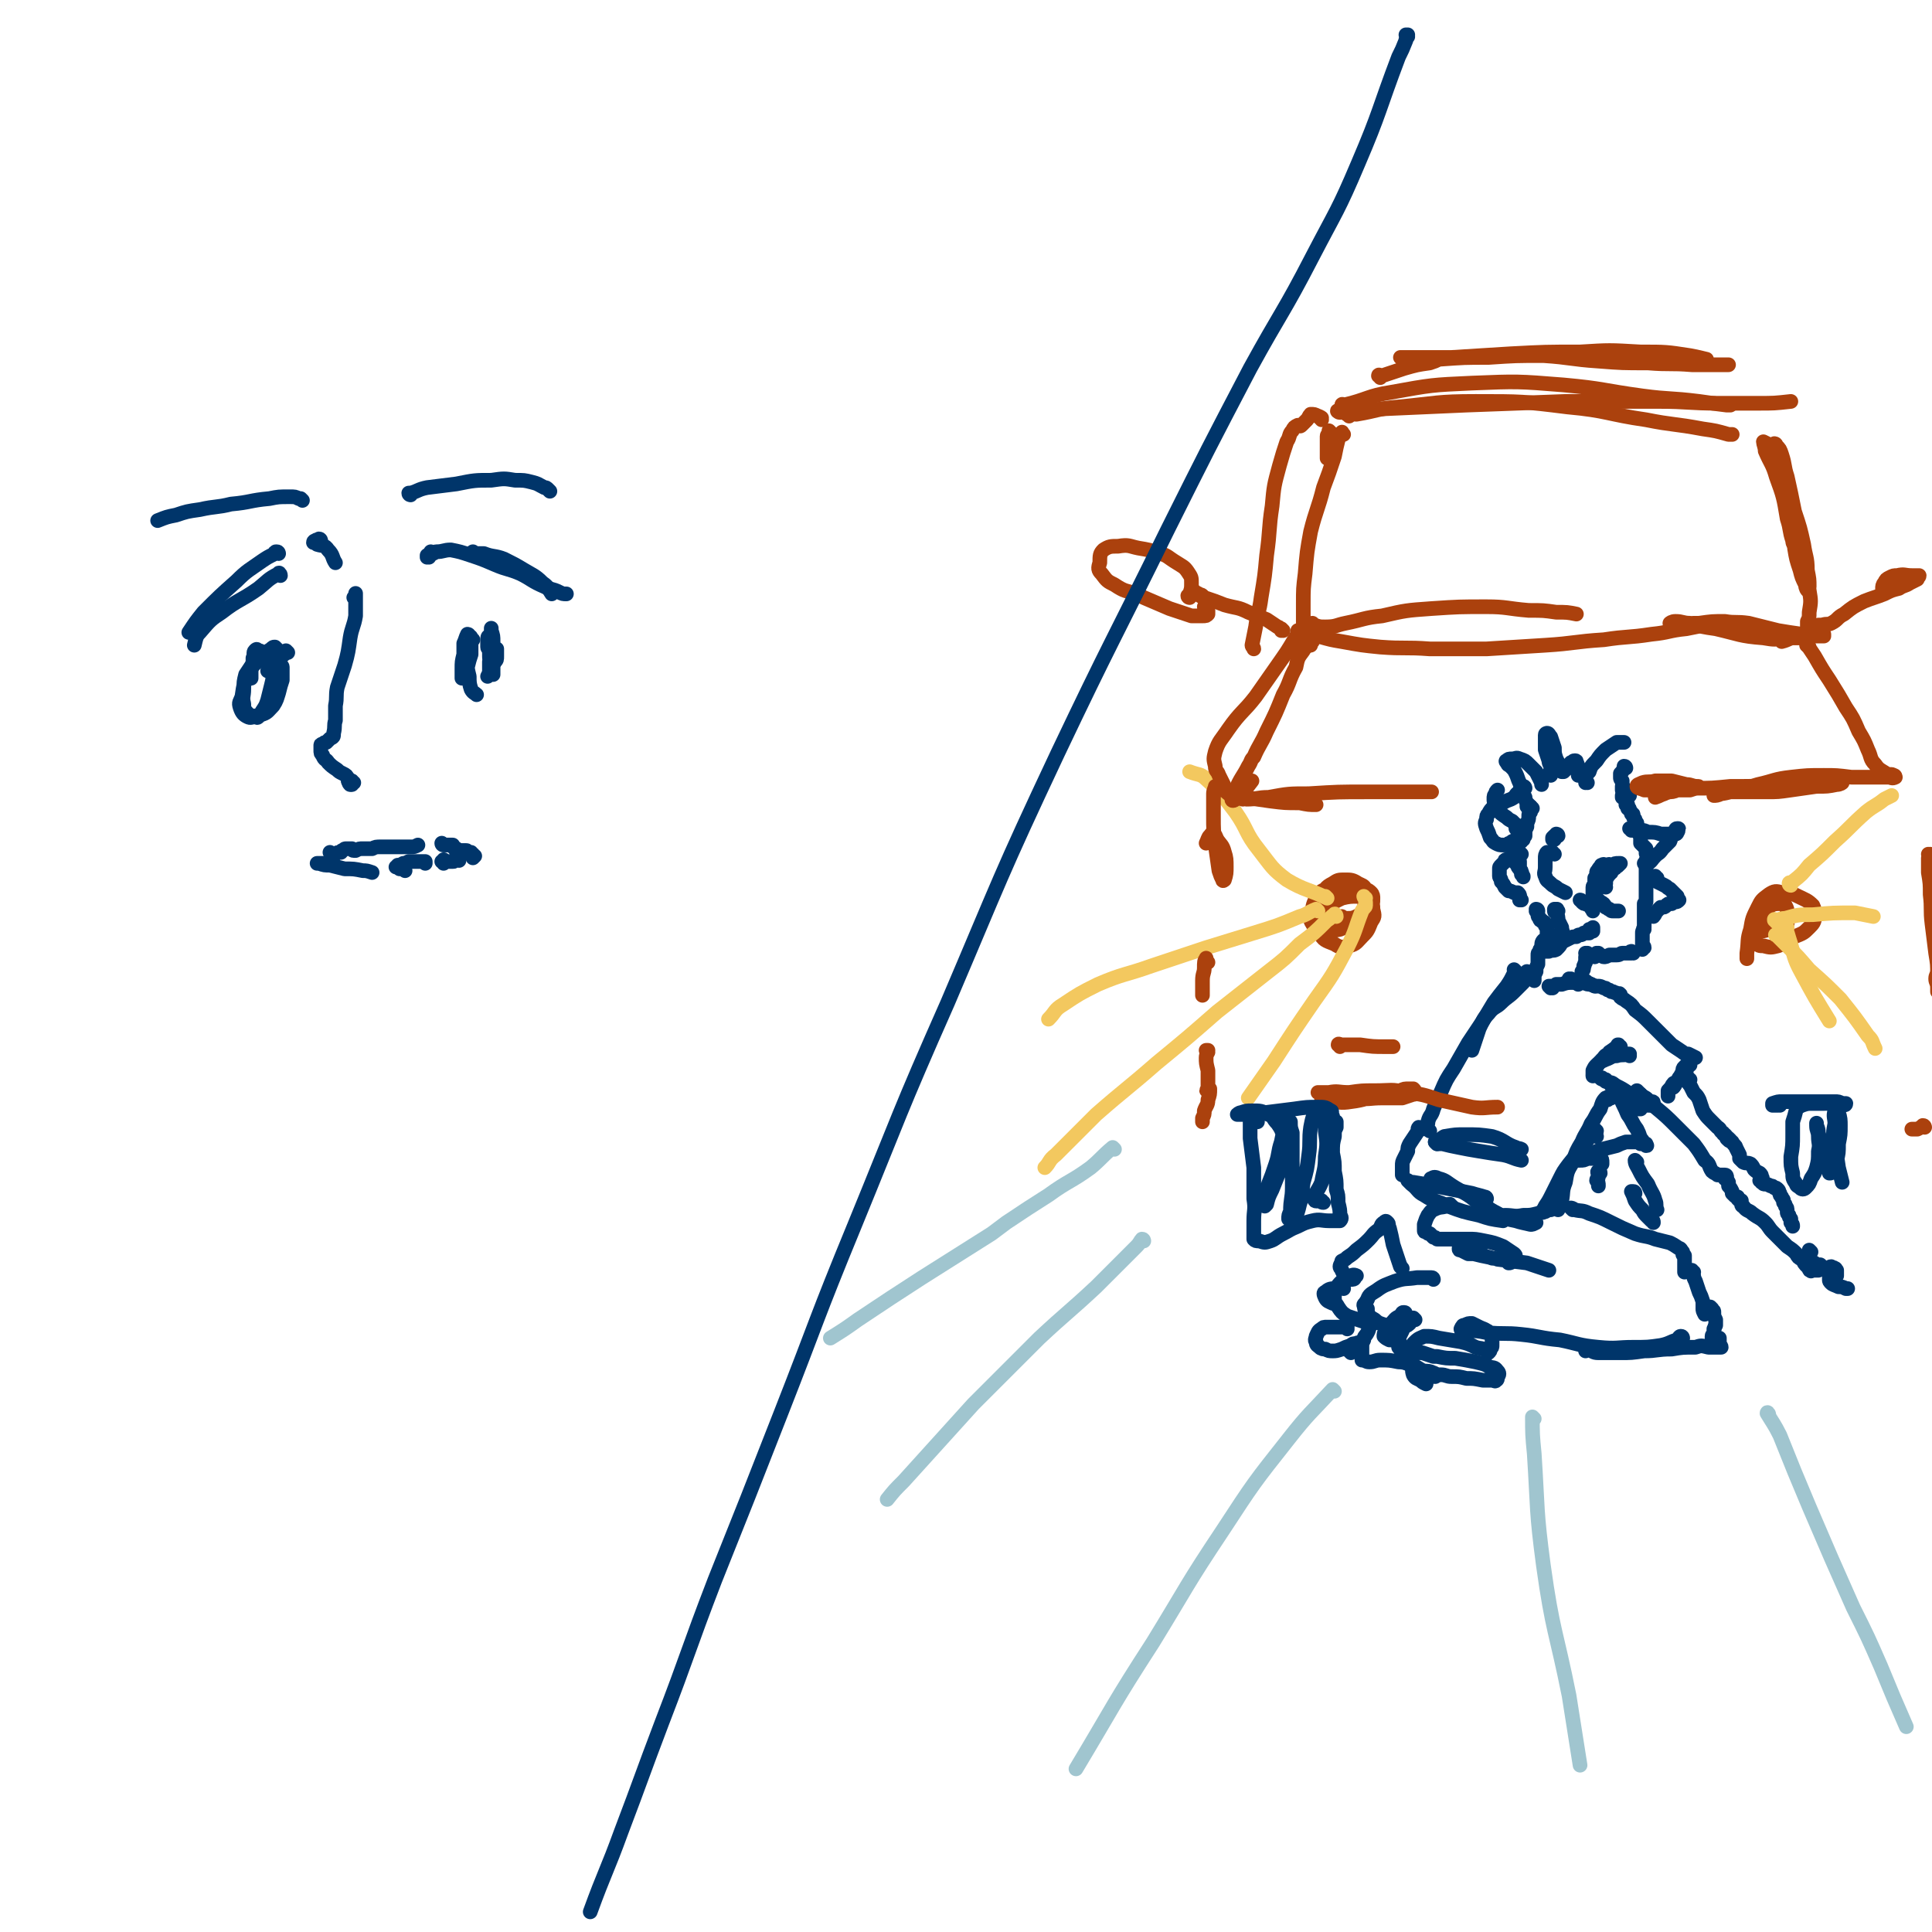 <svg viewBox='0 0 1054 1054' version='1.1' xmlns='http://www.w3.org/2000/svg' xmlns:xlink='http://www.w3.org/1999/xlink'><g fill='none' stroke='rgb(0,53,106)' stroke-width='8' stroke-linecap='round' stroke-linejoin='round'><path d='M835,440c-1,0 -1,-1 -1,-1 -1,0 0,0 0,0 0,1 0,1 0,1 0,0 -1,0 -1,0 0,-1 0,-1 0,-2 -1,-2 -1,-2 -1,-3 -1,-2 -1,-2 -2,-4 -1,-2 0,-2 -1,-4 -1,-2 -1,-3 -2,-5 -1,-2 -1,-2 -3,-4 -1,-1 -1,0 -2,-2 0,0 -1,-1 0,-1 1,-1 1,-1 3,-1 2,0 2,-1 4,0 3,1 3,1 5,3 2,2 2,2 4,4 1,2 1,2 2,4 1,2 1,2 1,3 '/><path d='M846,423c0,0 -1,-1 -1,-1 0,0 0,0 1,0 0,0 0,0 0,0 0,0 0,0 0,-1 0,-1 0,-2 0,-3 0,-1 -1,-1 -1,-3 -1,-3 -1,-3 -2,-6 0,-3 0,-3 0,-5 0,-2 0,-2 0,-3 0,-1 1,-1 1,-1 1,0 1,1 2,2 1,3 1,3 2,6 0,3 0,3 1,6 1,2 1,2 2,4 0,1 0,1 1,2 0,0 0,0 0,1 1,0 1,0 1,0 0,0 0,0 1,-1 0,0 0,0 1,-1 0,-1 0,-1 1,-2 1,0 1,0 1,-1 1,0 1,-1 2,-1 1,0 1,0 1,1 1,1 0,1 1,2 0,2 0,2 0,3 0,1 0,1 0,2 '/><path d='M866,427c-1,0 -1,-1 -1,-1 0,0 0,1 0,1 0,-1 0,-1 0,-1 0,-1 0,-1 0,-2 1,-2 1,-2 2,-3 1,-3 1,-3 4,-6 2,-3 2,-3 5,-6 3,-2 3,-2 6,-4 2,0 2,0 3,0 1,0 1,0 1,0 '/><path d='M887,419c0,0 0,-1 -1,-1 0,0 0,1 0,1 -1,2 -1,2 -2,3 0,0 0,1 0,1 0,1 0,1 0,1 0,1 0,1 1,2 0,0 0,0 0,1 '/><path d='M886,430c0,0 -1,-1 -1,-1 0,0 0,1 0,1 1,0 0,0 0,0 0,0 0,0 0,1 1,0 1,0 1,0 1,2 1,2 1,3 1,1 1,0 2,0 '/><path d='M887,434c0,0 -1,-1 -1,-1 0,0 1,1 1,1 -1,0 -1,0 -2,0 0,0 0,0 0,0 0,0 0,0 0,0 0,0 0,0 0,1 0,0 0,0 0,0 0,0 1,0 1,0 0,0 0,0 1,1 0,0 0,0 0,1 0,1 0,1 0,2 0,0 1,0 1,0 0,1 0,1 0,2 1,0 1,0 1,1 0,0 0,0 0,0 1,1 1,1 1,2 1,0 1,0 1,1 0,1 0,1 1,2 0,1 0,1 1,2 0,1 0,1 0,1 1,1 0,1 1,2 0,1 0,1 0,2 0,1 0,1 1,2 0,1 0,1 0,3 0,0 0,0 0,1 1,1 1,1 2,2 0,0 0,0 1,1 0,1 0,1 0,2 0,1 0,1 1,2 0,0 0,0 0,1 -1,1 -1,1 -1,2 0,1 0,1 0,2 0,1 0,1 0,1 0,1 0,1 0,2 0,1 0,1 0,3 0,1 0,1 0,2 0,1 0,1 0,2 0,1 0,1 0,2 0,1 0,1 0,2 0,1 0,1 0,2 0,0 0,0 0,1 0,1 0,1 0,2 0,0 0,0 0,1 0,0 0,0 -1,1 0,1 0,1 0,2 0,0 0,0 0,1 0,0 0,0 0,1 0,0 0,0 0,1 0,1 0,1 0,1 0,1 0,1 0,1 0,1 0,1 0,2 0,1 0,1 0,1 0,1 0,1 0,2 0,1 0,1 0,1 -1,1 0,1 0,1 -1,1 -1,1 -1,2 0,1 0,1 0,2 0,1 0,1 0,3 0,1 0,1 0,2 0,0 1,0 1,1 0,0 0,0 0,0 0,0 0,0 0,0 -1,0 -1,0 -1,1 '/><path d='M876,484c0,0 -1,0 -1,-1 0,0 0,0 0,0 0,-1 0,-1 1,-1 0,-1 0,-1 0,-1 0,0 0,0 0,-1 0,0 0,0 0,-1 0,0 1,0 1,-1 0,0 0,0 0,-1 0,0 0,0 1,0 0,-1 0,-1 1,-1 0,-1 0,-1 1,-2 1,0 1,0 1,-1 1,0 1,0 2,-1 0,0 0,0 0,0 0,0 0,0 0,0 1,-1 1,-1 1,-1 0,0 0,0 0,0 -1,0 -1,0 -1,0 -2,0 -2,0 -3,1 -2,0 -2,-1 -3,0 -2,0 -2,-1 -3,0 -1,0 0,0 -1,1 -1,1 -1,1 -1,2 -1,0 -1,1 -1,1 0,2 0,2 -1,3 0,1 0,1 0,3 0,1 -1,1 -1,2 0,1 0,1 0,2 0,1 0,1 0,2 1,1 1,1 2,2 1,1 1,1 2,2 2,1 2,1 3,3 1,0 1,1 2,1 1,1 1,1 2,1 1,0 1,0 1,0 1,0 1,0 2,0 '/><path d='M836,441c-1,0 -1,-1 -1,-1 -1,0 0,1 0,1 0,1 0,1 0,2 -1,1 -1,1 -1,2 0,2 0,2 -1,4 0,1 0,1 0,2 -1,2 -1,2 -1,3 0,1 0,1 0,2 -1,1 -1,1 -1,2 -1,0 -1,1 -1,1 0,0 0,0 0,0 0,-1 0,-1 0,-1 0,-1 0,-1 0,-1 0,-1 0,-1 0,-1 0,-1 0,-1 0,-1 0,0 0,0 0,0 -1,-1 -1,-1 -1,0 -1,0 0,0 -1,1 0,1 0,1 0,3 -1,1 0,1 -1,1 0,2 0,2 0,3 1,2 1,2 1,3 0,2 0,2 0,4 0,1 0,1 0,2 '/><path d='M830,466c0,0 -1,-1 -1,-1 0,0 0,1 0,1 0,-1 -1,-1 -2,-1 0,-1 0,-1 0,-1 -1,0 -1,0 -1,0 0,0 1,0 1,0 1,1 0,1 1,3 0,2 0,2 1,3 0,1 0,1 0,2 0,2 0,2 1,4 0,0 0,0 0,1 1,1 1,1 1,1 0,0 0,1 0,0 0,0 0,0 0,0 -1,-1 0,-1 -1,-2 0,-1 0,-1 -1,-2 -1,-1 -1,-1 -1,-2 -1,-1 -1,-1 -2,-2 -1,-1 -1,-1 -2,-1 -1,0 -1,-1 -2,0 -1,0 -1,0 -1,1 -1,1 -1,1 -2,2 -1,1 -1,1 -1,2 0,2 0,2 0,4 0,1 1,1 1,3 1,1 1,1 2,3 1,1 1,1 2,2 1,0 1,0 3,1 1,0 1,0 1,0 1,0 1,0 1,0 1,1 1,1 1,2 '/><path d='M829,489c0,0 -1,-1 -1,-1 0,0 1,0 1,1 0,1 0,1 0,2 0,0 1,0 1,0 '/><path d='M839,497c0,0 0,-1 -1,-1 0,0 1,0 1,1 0,0 -1,-1 -1,0 0,0 0,0 0,0 1,1 1,1 1,2 0,1 0,1 1,2 0,1 0,1 1,1 0,1 1,1 1,1 1,0 1,1 1,1 0,1 0,1 0,1 1,1 1,1 1,2 0,1 0,1 0,2 0,0 0,0 1,1 0,0 0,0 1,0 0,1 0,1 1,2 0,0 0,0 0,1 1,1 0,1 0,2 '/><path d='M866,521c0,0 -1,-1 -1,-1 0,0 1,0 1,0 0,1 -1,1 -1,2 0,0 0,0 0,1 0,1 0,1 0,2 -1,1 0,1 -1,2 0,2 0,2 -1,3 0,2 0,2 -1,4 0,1 0,1 -1,2 0,0 0,1 0,1 1,-1 1,-1 2,-2 '/><path d='M891,520c-1,0 -1,-1 -1,-1 -1,0 0,1 0,1 -1,0 -1,0 -2,0 0,0 0,0 -1,0 -1,0 -1,0 -2,0 -1,0 -1,1 -3,1 -2,0 -2,0 -4,0 -2,1 -2,1 -3,1 -1,0 -1,-1 -2,-1 -1,0 0,0 -1,-1 0,0 0,0 -1,0 0,0 0,0 0,0 -1,1 -1,1 -1,2 0,0 0,0 0,0 '/><path d='M843,514c0,0 -1,-1 -1,-1 -1,1 -1,2 -1,4 -1,1 -1,1 -1,2 -1,1 -1,1 -1,2 0,3 0,3 0,5 -1,2 -1,2 -1,4 -1,2 -1,2 -1,3 0,1 0,1 0,2 0,0 0,0 0,0 '/><path d='M857,535c-1,0 -1,-1 -1,-1 0,0 0,0 0,0 1,1 1,0 1,0 1,1 1,1 3,1 1,0 1,0 3,0 2,0 2,0 3,1 2,1 2,1 4,2 '/><path d='M847,539c0,0 0,-1 -1,-1 0,0 0,1 0,1 0,0 -1,-1 -1,-1 0,0 1,0 1,0 2,0 2,0 3,-1 2,0 2,0 3,0 3,-1 3,-1 7,-1 2,0 2,0 5,0 2,1 2,1 4,1 2,1 2,1 4,1 1,0 1,0 3,1 1,0 1,0 2,1 1,0 1,0 2,1 0,0 0,0 1,0 1,1 1,0 2,1 0,0 0,0 1,0 0,0 0,0 0,0 1,0 0,0 1,1 0,0 0,-1 0,0 0,0 0,0 0,0 0,1 0,1 0,1 1,1 2,1 3,2 3,2 3,2 5,5 4,3 4,3 7,6 3,3 3,3 7,7 3,3 3,3 6,6 3,2 3,2 6,4 1,1 2,1 3,1 2,1 2,1 4,2 '/><path d='M922,581c-1,0 -1,-1 -1,-1 -1,0 0,0 0,1 -1,0 -1,0 -2,1 -1,1 -1,1 -1,3 -1,1 -1,2 -2,3 -1,2 -1,2 -3,3 -1,1 -1,2 -2,3 0,0 0,0 0,0 1,-1 1,0 2,-1 1,-1 1,-2 2,-3 '/><path d='M920,584c-1,0 -1,-1 -1,-1 -1,1 0,2 -1,3 -1,2 -1,2 -3,4 -1,1 -1,1 -2,3 -2,1 -2,1 -3,2 0,1 0,1 0,1 0,1 0,1 0,2 '/><path d='M922,589c-1,0 -1,-1 -1,-1 0,0 0,0 0,0 0,1 -1,1 0,2 0,1 0,1 1,2 1,2 1,2 2,4 2,2 2,2 3,4 1,3 1,3 2,6 2,3 2,3 4,5 2,2 2,2 4,4 2,1 1,2 3,3 0,1 1,1 1,1 1,1 1,1 1,2 '/><path d='M944,622c0,0 -1,-1 -1,-1 0,0 -1,0 0,1 1,1 1,0 2,1 1,2 2,2 2,3 1,2 1,2 2,4 0,1 0,1 0,2 1,1 1,1 2,2 2,1 2,0 4,1 1,1 1,1 2,3 1,1 1,1 3,2 1,1 1,1 1,2 1,1 0,1 0,2 0,0 -1,0 -1,0 0,0 0,0 0,0 1,0 1,0 1,0 0,0 0,0 0,0 0,0 0,0 0,0 0,0 0,0 0,1 0,0 0,0 1,0 0,1 0,1 1,1 1,0 1,0 3,1 1,0 1,0 2,1 1,0 1,0 2,1 0,0 0,0 0,0 1,1 0,1 1,2 0,1 0,1 1,2 0,1 1,1 1,2 0,0 0,1 0,1 1,1 1,1 1,2 1,1 1,1 1,3 0,1 0,1 1,2 0,1 0,1 1,2 0,1 0,1 0,2 1,1 1,1 1,2 '/><path d='M988,683c0,0 -1,-1 -1,-1 0,0 0,1 0,2 0,0 0,0 -1,1 0,1 0,1 0,2 1,1 1,1 2,1 2,1 2,1 3,2 1,0 1,0 2,0 1,1 1,1 1,1 1,1 1,1 2,1 1,0 1,0 1,0 '/><path d='M834,531c0,0 0,0 -1,-1 0,0 1,1 0,1 0,1 0,1 0,1 -1,2 -1,2 -2,4 -3,3 -3,3 -5,5 -3,3 -4,3 -7,6 -3,3 -4,2 -7,6 -3,3 -3,4 -5,8 -2,6 -2,6 -4,12 '/><path d='M827,530c0,0 -1,-1 -1,-1 0,0 1,1 0,2 -2,4 -2,4 -4,7 -4,5 -4,5 -7,9 -3,5 -3,5 -6,10 -4,6 -4,6 -8,12 -4,7 -4,7 -8,14 -4,6 -4,6 -7,13 -2,4 -2,4 -4,9 -1,4 -2,3 -3,7 0,1 0,2 -1,3 0,0 0,1 0,1 0,0 0,0 1,0 0,0 0,0 1,1 0,0 0,0 0,0 '/><path d='M894,596c0,0 -1,-1 -1,-1 1,1 2,2 3,3 2,1 2,1 3,2 1,1 1,1 2,1 1,0 1,0 1,1 0,0 0,0 0,0 0,1 0,1 -1,1 -1,0 -2,0 -3,0 -2,-1 -2,-1 -4,-3 -3,-2 -3,-2 -6,-4 -3,-2 -3,-2 -7,-4 -2,-2 -2,-1 -5,-2 -1,-1 -1,-1 -2,-2 0,0 -1,0 -1,0 1,1 1,1 3,1 2,2 2,2 4,4 4,2 4,2 7,5 3,3 3,4 6,7 1,0 1,0 2,0 '/><path d='M882,593c-1,0 -1,-1 -1,-1 -1,0 0,0 0,0 -1,0 -1,0 -2,0 '/><path d='M889,576c0,0 -1,-1 -1,-1 0,0 1,0 1,0 -3,1 -4,0 -7,1 -3,0 -3,1 -6,2 -2,1 -3,1 -5,3 -1,1 -1,1 -2,3 0,1 0,1 0,2 '/><path d='M884,571c-1,0 -1,-1 -1,-1 -1,0 0,0 0,0 -2,2 -2,2 -5,4 -1,2 -2,1 -3,3 -2,2 -2,2 -4,5 -1,2 -1,2 -2,5 '/><path d='M879,599c-1,0 -1,-1 -1,-1 0,0 0,0 0,1 0,0 -1,0 -1,0 0,0 0,0 0,0 '/><path d='M877,600c-1,0 -1,-1 -1,-1 -2,2 -2,3 -3,6 -3,4 -2,4 -5,8 -2,5 -3,5 -5,10 -3,5 -3,5 -5,11 -3,5 -3,5 -4,11 -2,5 -1,5 -2,10 -1,3 -1,3 -2,5 '/><path d='M871,620c0,0 -1,-1 -1,-1 0,-1 1,-1 1,-2 0,0 -1,-1 -1,-1 -2,2 -2,3 -4,6 -2,3 -2,3 -4,6 -3,4 -3,3 -6,7 -3,4 -3,4 -5,8 -2,4 -2,4 -4,8 -2,4 -2,4 -4,7 -1,2 -1,2 -2,3 0,0 1,1 1,0 0,0 1,0 1,0 2,-1 1,-1 3,-1 0,-1 1,-1 1,-1 0,0 -1,1 -1,1 -1,0 -1,0 -2,0 -2,1 -2,1 -5,2 -4,1 -4,1 -8,1 -5,1 -5,0 -10,0 -1,1 -1,1 -2,0 -4,0 -4,0 -7,-1 '/><path d='M782,644c-1,0 -1,0 -1,-1 0,0 0,0 0,0 0,0 -1,0 0,0 1,-1 2,-1 4,0 4,1 4,2 9,5 5,3 6,3 11,7 6,3 6,4 12,7 5,3 5,3 10,4 3,1 4,1 8,2 1,0 1,0 3,-1 '/><path d='M811,654c0,0 0,-1 -1,-1 -3,-1 -4,-1 -7,-2 -10,-2 -10,-2 -20,-4 -6,-1 -6,-1 -12,-2 -2,0 -3,-1 -3,-1 0,0 1,1 2,2 4,3 3,4 7,6 6,4 7,3 13,6 8,3 8,3 17,5 6,2 6,2 13,3 '/><path d='M792,658c-1,0 -1,-1 -1,-1 -1,0 -1,0 -2,1 -3,1 -3,0 -7,2 -2,1 -2,2 -3,3 -1,2 -1,2 -2,5 0,1 0,1 0,3 0,1 0,1 1,1 1,1 1,1 2,1 1,1 1,1 2,2 1,0 1,0 2,1 1,0 2,0 3,0 3,0 3,0 6,0 4,0 4,0 8,0 4,0 4,0 9,1 5,1 5,1 10,3 3,2 3,2 6,4 1,1 1,1 0,2 0,1 0,2 -1,2 -1,1 -1,1 -2,1 '/><path d='M809,685c0,-1 -1,-1 -1,-1 0,0 1,0 0,0 -4,-1 -4,-1 -9,-2 -1,0 -1,-1 -3,-1 0,0 0,0 0,0 0,1 0,1 1,1 2,1 2,1 4,2 1,0 2,0 3,0 4,1 4,1 9,2 2,1 2,0 4,1 8,1 8,1 16,2 6,2 6,2 12,4 '/><path d='M858,660c0,0 -1,-1 -1,-1 0,0 1,0 2,1 4,1 4,0 8,2 6,2 6,2 12,5 6,3 6,3 13,6 6,2 6,1 11,3 4,1 4,1 8,2 2,1 2,1 5,3 1,0 1,1 2,2 0,0 0,1 0,1 0,1 1,1 1,1 0,0 0,0 0,1 0,0 0,0 0,0 0,0 0,0 0,1 0,0 0,0 0,1 0,1 0,1 0,3 0,1 0,1 0,2 0,1 0,1 0,1 '/><path d='M924,694c-1,0 -1,-1 -1,-1 0,0 0,0 0,1 0,0 0,0 0,0 0,1 0,1 1,2 0,1 0,1 1,3 1,3 1,3 2,6 1,2 1,2 2,5 0,2 0,2 0,4 0,1 0,1 1,3 '/><path d='M934,714c0,0 -1,-1 -1,-1 0,0 1,1 1,2 1,0 1,0 1,1 0,2 0,2 1,4 0,1 0,1 0,3 -1,1 0,1 -1,2 0,1 0,1 0,2 0,1 -1,1 -1,2 0,1 0,1 0,1 0,0 0,0 0,0 1,0 1,0 1,0 0,0 0,0 0,0 0,0 0,0 1,0 1,0 1,0 2,0 0,0 0,1 0,1 0,1 0,1 0,1 0,0 0,1 0,1 0,1 1,1 1,2 0,0 0,0 -1,0 -1,0 -1,0 -2,0 -2,0 -2,0 -4,0 -4,-1 -4,-1 -7,0 -7,0 -7,0 -13,1 -8,0 -8,1 -15,1 -7,1 -7,1 -13,1 -6,0 -6,0 -12,0 -3,0 -3,-1 -6,-2 -1,0 -1,1 -1,1 '/><path d='M918,730c0,0 0,-1 -1,-1 -1,0 -1,1 -2,2 -4,1 -4,2 -9,3 -7,1 -7,1 -15,1 -9,0 -9,1 -19,0 -11,-1 -11,-2 -21,-4 -11,-1 -11,-2 -21,-3 -9,-1 -9,0 -19,-1 -5,-1 -5,-1 -10,-1 -1,0 -2,0 -3,0 -1,0 -1,-1 -1,-1 1,-2 1,-2 2,-2 2,-1 2,-1 4,-1 2,1 2,1 4,2 2,1 3,1 4,2 1,0 1,1 1,1 0,0 0,0 1,0 0,0 0,0 0,0 0,1 -1,0 -1,0 0,0 1,0 1,1 1,1 1,1 1,2 0,2 0,2 0,4 0,1 0,1 -1,2 0,1 0,1 -1,2 0,0 0,0 0,0 -1,-1 -1,-1 -1,-1 -3,-2 -3,-1 -6,-2 -4,-2 -4,-2 -8,-3 -6,-1 -6,-1 -12,-2 -4,-1 -4,-1 -8,-1 -2,1 -3,1 -5,3 -1,2 -1,2 -1,5 -1,3 -1,3 -1,7 1,3 0,3 1,6 1,2 2,2 4,3 1,1 1,1 3,2 '/><path d='M772,720c0,0 -1,-1 -1,-1 -1,1 -1,1 -2,3 -2,2 -3,1 -4,4 -1,2 -1,2 -2,4 0,2 0,3 0,5 1,1 1,2 2,2 2,1 2,0 4,-1 1,-1 1,-1 2,-3 '/><path d='M782,698c0,0 0,-1 -1,-1 -4,0 -4,0 -8,0 -6,1 -6,0 -12,2 -5,2 -6,2 -10,5 -3,2 -4,2 -5,5 -2,3 -2,4 -1,7 1,3 2,2 5,4 2,2 3,2 6,3 2,1 2,1 5,0 2,-1 2,-1 4,-3 1,-1 1,-1 1,-3 1,0 1,-1 0,-1 -1,0 -1,0 -2,2 -3,1 -3,2 -5,4 -2,2 -2,2 -3,4 -1,1 -1,2 -1,3 1,1 1,1 3,2 2,0 2,0 4,1 1,0 1,0 2,1 '/><path d='M765,692c-1,-1 -1,-1 -1,-1 0,-1 0,0 0,0 -2,-6 -2,-6 -4,-12 -1,-5 -1,-5 -2,-9 -1,-2 0,-2 -1,-3 -1,-1 -1,-1 -2,0 -2,1 -1,2 -3,4 -3,2 -3,3 -5,5 -3,3 -3,3 -7,6 -2,2 -2,2 -5,4 -1,1 -1,1 -3,2 0,1 -1,2 -1,3 0,1 1,1 1,2 1,2 1,2 2,4 0,0 1,0 2,1 0,0 1,0 1,0 1,0 2,0 2,-1 1,-1 1,-1 1,-1 -2,-1 -2,0 -4,0 -2,1 -2,1 -4,3 -2,2 -2,2 -3,4 -1,3 -1,3 -1,5 0,3 1,3 2,5 2,3 2,3 5,5 3,1 3,1 6,2 3,1 3,1 6,2 1,0 1,0 2,0 '/><path d='M733,703c0,0 0,-1 -1,-1 -1,0 -1,0 -3,1 -3,0 -4,0 -6,2 -1,0 -1,1 0,3 1,2 2,2 4,3 '/><path d='M896,598c0,0 -1,-1 -1,-1 0,0 0,1 1,1 0,0 0,0 0,0 0,1 0,1 0,1 0,1 -1,1 0,1 0,0 0,0 1,0 3,2 3,2 6,4 6,5 6,5 11,10 5,5 5,5 10,10 3,4 3,4 6,9 3,2 2,3 4,6 1,1 2,1 3,2 1,0 1,0 3,0 0,0 1,0 1,0 1,0 1,1 1,1 0,0 0,0 -1,1 0,0 0,0 0,0 0,0 0,0 0,0 0,0 1,0 1,0 0,0 0,0 0,1 1,0 0,0 1,1 0,1 0,1 0,2 1,1 1,1 2,3 0,0 0,0 0,1 1,1 1,1 1,1 1,1 1,1 2,1 0,1 0,1 0,1 0,0 0,0 1,1 0,0 0,0 0,0 0,0 0,0 0,0 1,0 1,0 1,0 0,0 0,0 0,0 0,1 0,1 0,1 0,1 0,2 1,2 2,3 3,2 5,4 4,3 4,2 7,5 2,2 2,3 4,5 2,2 2,2 4,4 2,2 2,2 4,4 3,2 3,2 5,4 1,2 1,2 3,3 1,1 1,2 2,3 1,1 1,1 2,2 0,1 0,1 1,1 0,1 0,0 0,0 0,0 0,0 0,0 0,0 0,0 0,0 1,0 1,0 1,0 0,0 0,0 0,0 1,0 1,0 2,0 0,0 0,0 1,0 1,-1 1,-1 2,-1 2,0 2,0 4,0 0,0 0,-1 1,-1 1,1 1,0 2,1 1,0 0,1 1,1 0,1 0,1 0,2 0,0 0,1 0,1 -1,0 -1,0 -2,0 0,0 0,0 0,0 -1,0 -1,0 -2,1 0,0 0,0 0,1 0,1 0,1 1,2 1,1 2,1 4,2 2,0 2,0 4,1 0,0 0,0 1,0 '/><path d='M882,594c0,0 0,-1 -1,-1 0,0 1,0 1,0 0,0 -1,0 0,0 0,3 0,3 2,6 2,5 2,4 4,9 3,4 2,4 5,8 1,2 1,2 2,5 1,1 1,1 2,3 0,0 0,0 1,1 0,0 0,0 0,0 0,0 0,0 0,0 0,0 0,0 0,0 1,0 0,0 0,-1 0,0 0,0 0,0 -2,0 -2,0 -3,0 -1,-1 -1,-1 -3,-1 -2,0 -2,0 -5,0 -3,1 -3,1 -5,2 -4,1 -4,1 -8,2 -3,1 -3,1 -6,3 -3,1 -3,1 -5,2 -1,0 -1,0 -3,1 0,0 0,0 0,0 1,0 1,0 2,0 2,0 2,0 4,-1 2,0 2,0 4,0 2,0 2,-1 3,0 1,0 1,1 1,2 0,0 0,0 0,1 '/><path d='M873,640c0,-1 -1,-2 -1,-1 -1,0 0,1 0,3 0,1 -1,1 -1,2 1,1 1,1 1,3 '/><path d='M892,651c0,0 0,-1 -1,-1 0,0 0,0 0,0 0,0 -1,0 -1,0 1,2 1,2 2,5 2,3 2,3 4,5 1,2 1,2 3,4 1,1 1,1 2,2 1,0 1,0 1,1 '/><path d='M893,634c0,0 -1,-1 -1,-1 0,2 1,3 2,5 2,4 2,4 5,8 2,5 3,5 4,9 1,2 0,3 1,5 '/><path d='M828,451c0,0 0,-1 -1,-1 0,0 1,0 1,1 0,0 -1,0 -1,1 0,0 0,0 0,0 0,0 0,0 0,0 0,-1 0,-1 0,-2 -1,-1 -1,-1 -2,-2 -2,-1 -2,-1 -3,-2 -3,-2 -3,-2 -5,-4 -1,-1 -1,-1 -1,-3 -1,-1 -1,-2 -1,-3 0,-2 0,-2 1,-3 0,-1 0,-1 1,-2 '/><path d='M832,430c0,0 0,-1 -1,-1 0,0 0,1 0,1 -1,1 -1,1 -2,2 -2,1 -2,2 -3,3 -3,2 -3,1 -6,3 -3,1 -3,1 -5,2 -2,2 -2,2 -3,4 -1,1 -1,1 -1,3 -1,2 -1,2 0,5 1,2 1,2 2,5 2,2 1,2 3,3 2,1 2,1 4,1 1,0 1,0 2,0 1,-1 1,-1 2,-1 1,0 1,-1 1,-1 0,0 1,0 1,1 0,1 0,1 0,2 0,1 0,1 0,2 1,1 1,1 1,2 1,1 1,1 1,2 0,0 0,0 0,0 '/><path d='M850,456c0,0 -1,-1 -1,-1 0,0 1,0 1,1 0,0 0,0 0,0 -1,0 -1,0 -2,0 0,0 0,0 -1,1 0,0 0,0 0,1 0,0 1,0 1,0 '/><path d='M848,466c-1,0 -1,-1 -1,-1 -1,0 -1,1 -1,1 -1,0 -2,-1 -2,-1 -1,1 -1,2 -1,3 0,3 0,3 0,5 0,3 -1,3 0,5 1,3 1,2 3,4 2,2 2,1 4,3 2,1 2,1 4,2 '/><path d='M863,492c0,-1 -1,-1 -1,-1 0,0 1,0 1,1 1,1 1,1 2,1 1,1 1,0 3,1 0,0 0,1 0,1 0,1 1,1 1,1 0,0 0,1 0,1 '/><path d='M850,497c0,0 -1,-1 -1,-1 0,0 1,0 0,0 0,0 0,0 -1,0 0,0 0,0 0,0 0,0 0,1 0,1 0,1 1,0 1,1 1,2 1,2 1,4 1,2 1,2 2,4 0,2 1,2 0,4 0,2 0,2 0,4 -1,2 -1,2 -3,4 -2,1 -2,0 -4,1 -1,0 -1,0 -2,0 -1,0 -1,0 -1,0 1,-1 1,-1 2,-1 2,-1 2,-1 4,-2 2,-1 2,-1 4,-2 2,-1 2,-1 4,-2 2,-1 2,-1 4,-1 1,-1 1,-1 2,-1 1,0 1,0 2,-1 1,0 2,0 3,0 0,-1 0,-1 0,-1 0,-1 0,-1 0,-1 1,0 1,0 1,0 0,0 0,0 0,0 1,1 0,1 1,1 0,0 0,0 0,0 0,-1 0,-1 0,-2 '/><path d='M873,483c-1,0 -1,-1 -1,-1 -1,0 0,1 0,2 0,0 0,0 0,0 0,0 1,0 1,-1 1,-2 1,-2 2,-3 1,-2 1,-2 2,-3 '/><path d='M891,453c0,0 -1,-1 -1,-1 0,0 0,1 0,1 0,-1 0,-1 -1,-1 0,0 0,0 0,0 2,0 2,0 3,0 2,0 2,0 3,1 2,0 2,0 4,1 4,0 4,0 7,1 2,0 2,0 4,0 2,0 2,0 4,0 1,0 1,-1 1,-1 1,-1 0,-1 0,-1 1,-1 1,-1 0,-1 0,0 0,0 0,0 -1,0 -1,1 -1,1 -1,1 -1,1 -2,2 -1,1 0,2 -1,4 -2,2 -2,2 -4,4 -2,3 -2,2 -4,4 -2,2 -2,3 -4,4 -1,0 -1,0 -2,0 0,0 0,0 0,0 0,0 1,0 2,0 '/><path d='M904,479c0,0 -1,0 -1,-1 0,0 0,1 0,1 0,0 0,0 0,0 0,0 0,0 0,0 1,1 1,1 1,2 2,1 2,1 4,2 2,1 1,1 3,2 1,1 1,1 2,2 1,1 1,1 2,2 0,1 0,1 1,2 0,0 0,0 0,0 0,0 0,0 0,0 -1,1 -1,1 -2,1 -1,0 -1,0 -2,1 -2,0 -2,0 -3,1 -1,1 -1,1 -3,1 -1,1 -1,1 -2,2 -1,1 -1,2 -2,3 '/><path d='M775,616c0,0 0,-1 -1,-1 -1,1 0,2 -1,3 -2,3 -2,3 -4,6 -1,2 -1,2 -1,4 -1,2 -1,2 -2,4 -1,2 -1,2 -1,4 0,2 0,2 0,3 0,1 0,1 0,2 '/><path d='M784,624c0,0 0,0 -1,-1 0,0 1,1 1,1 2,0 2,0 3,0 4,1 4,1 9,2 5,1 5,1 11,2 6,1 6,1 13,2 5,1 5,2 10,3 '/><path d='M784,624c0,0 -1,-1 -1,-1 0,0 0,0 0,0 3,-1 3,-2 5,-3 6,-1 6,-1 11,-1 8,0 8,0 15,1 7,2 7,4 13,6 1,1 1,0 3,1 '/><path d='M745,713c0,-1 -1,-2 -1,-1 0,0 1,1 2,2 0,2 0,2 1,4 0,2 0,2 0,4 0,3 0,3 -1,5 -1,2 -2,2 -2,4 -1,2 -1,2 -1,4 0,2 0,2 0,4 0,1 0,1 0,2 0,1 0,1 0,1 0,0 0,0 0,0 2,0 2,1 4,1 3,0 3,-1 6,-1 5,0 5,0 10,1 4,0 4,1 8,2 3,1 3,2 6,3 2,0 3,0 5,1 1,0 0,1 1,2 0,0 0,0 0,0 '/><path d='M781,751c-1,0 -1,-1 -1,-1 -1,0 0,1 0,1 1,0 1,-1 1,-1 3,0 3,0 5,0 3,0 3,1 6,1 4,0 4,0 8,1 4,0 4,0 9,1 2,0 2,0 5,0 1,0 2,1 2,0 1,0 1,-1 1,-2 1,-1 1,-2 0,-3 -1,-1 -1,-2 -4,-2 -3,-2 -4,-2 -8,-3 -5,-1 -5,-1 -11,-2 -5,0 -5,0 -10,-1 -1,0 -1,0 -2,0 -3,-1 -3,-1 -6,-2 -3,0 -3,0 -6,0 -1,0 -1,0 -1,0 -2,0 -2,0 -4,0 '/><path d='M735,725c0,-1 -1,-1 -1,-1 0,0 1,0 1,0 -3,0 -4,0 -7,0 -2,0 -2,0 -4,0 -2,0 -2,0 -3,1 -2,1 -2,2 -3,4 0,1 -1,2 0,3 0,2 1,2 2,3 1,1 2,1 3,1 2,1 2,1 4,1 2,0 2,0 5,-1 2,-1 2,-1 5,-2 1,-1 1,-1 3,-1 1,-1 1,0 2,0 '/><path d='M737,738c0,0 0,-1 -1,-1 0,0 0,0 1,1 0,0 0,0 0,0 '/></g>
<g fill='none' stroke='rgb(171,65,13)' stroke-width='8' stroke-linecap='round' stroke-linejoin='round'><path d='M736,227c0,-1 -2,-1 -1,-1 1,-1 2,0 5,0 12,-2 11,-3 23,-4 21,-2 21,-3 42,-3 25,0 26,0 50,3 22,2 22,4 43,7 15,3 15,2 31,5 7,1 7,1 14,3 1,0 1,0 2,0 '/><path d='M731,225c-1,0 -2,-1 -1,-1 0,0 1,0 2,0 12,0 12,0 23,-1 23,-1 23,-1 45,-2 27,-1 27,-1 54,-2 26,0 26,0 51,0 16,0 16,1 33,1 10,0 10,0 21,0 9,0 9,0 18,-1 '/><path d='M733,222c0,-1 0,-1 -1,-1 0,-1 1,0 1,0 13,-3 13,-5 26,-7 22,-4 22,-4 44,-5 25,-1 25,-1 50,1 22,2 21,3 43,6 15,2 15,1 31,3 7,1 7,1 15,2 1,0 1,0 2,0 '/><path d='M726,236c0,0 -1,-1 -1,-1 0,0 0,0 0,1 0,1 -1,1 -1,2 0,3 0,3 0,6 0,3 0,3 0,6 '/><path d='M733,237c-1,-1 -1,-2 -1,-1 -1,1 -1,2 -2,4 -1,4 -1,4 -2,9 -3,9 -3,9 -6,17 -3,12 -4,12 -7,24 -2,11 -2,11 -3,23 -1,8 -1,8 -1,17 0,5 0,5 0,10 0,3 0,3 0,5 0,1 0,1 -1,2 0,0 -1,0 -1,0 -1,-1 0,-1 -1,-2 0,0 0,0 0,-1 0,0 0,0 0,0 0,0 0,0 1,0 1,0 1,0 3,1 4,1 3,1 7,2 7,2 7,2 13,3 11,2 11,2 21,3 13,1 14,0 27,1 15,0 15,0 31,0 16,-1 16,-1 32,-2 16,-1 16,-2 32,-3 13,-2 13,-1 26,-3 10,-1 9,-2 19,-3 5,-1 5,-1 10,-2 3,0 3,0 7,0 1,0 1,0 2,0 0,0 0,0 0,0 0,1 -1,1 -1,2 '/><path d='M965,243c0,0 -1,-1 -1,-1 0,0 1,1 0,0 0,0 -2,-1 -2,-1 0,1 1,3 1,5 3,7 4,7 6,14 4,11 4,11 6,23 2,6 1,6 3,12 0,2 1,2 1,4 1,6 1,6 3,12 1,4 1,4 3,8 0,2 1,3 1,3 1,0 0,-1 1,-2 0,-4 0,-4 -1,-9 0,-7 -1,-7 -2,-14 -2,-9 -2,-9 -5,-18 -2,-10 -2,-10 -4,-19 -2,-6 -1,-6 -3,-12 -1,-3 -1,-3 -3,-5 0,-1 -1,-1 -1,-1 0,2 0,3 0,5 1,6 2,5 4,11 3,11 3,11 6,21 3,12 4,12 6,24 2,9 2,9 3,19 1,6 1,6 0,12 0,3 0,3 -1,5 0,1 0,1 0,2 0,1 0,1 0,1 0,1 0,1 1,1 0,1 -1,1 -1,2 -1,1 -1,1 -2,2 -1,0 -1,0 -2,1 -4,0 -4,0 -8,0 -6,1 -6,1 -12,0 -13,-1 -13,-2 -26,-5 -7,-1 -7,-1 -14,-3 -4,0 -4,-1 -8,-1 -2,0 -3,1 -3,1 1,1 2,1 5,1 6,-1 6,-1 11,-1 7,-1 7,-1 14,-1 6,1 6,0 13,1 8,2 8,2 16,4 6,1 6,1 13,2 4,1 4,1 8,1 2,0 2,0 4,0 0,0 0,-1 0,-1 -3,0 -3,0 -5,0 -5,1 -5,0 -9,1 -5,1 -5,2 -9,3 '/><path d='M724,489c0,0 -1,-1 -1,-1 0,2 0,3 0,5 0,1 0,1 0,2 '/><path d='M733,501c-1,0 -2,-1 -1,-1 0,0 1,1 3,1 2,0 3,0 5,-1 2,-1 2,-1 4,-4 1,-2 0,-2 1,-5 0,-3 1,-4 0,-6 -1,-2 -2,-2 -4,-3 -3,-2 -4,-2 -7,-2 -4,0 -4,0 -7,2 -4,2 -4,3 -6,7 -3,3 -3,4 -5,8 -1,3 -2,4 0,7 1,2 2,2 5,3 5,1 5,1 10,0 5,-2 5,-3 9,-6 4,-3 4,-3 7,-6 2,-2 2,-2 2,-5 0,-1 0,-2 -1,-3 -2,-2 -3,-2 -7,-2 -4,-1 -4,-1 -9,-1 -4,0 -5,-1 -8,1 -4,1 -4,2 -6,5 -2,4 -2,5 -2,9 1,5 1,6 4,10 2,4 3,4 8,6 3,2 4,2 8,1 4,-1 4,-2 7,-5 3,-3 3,-3 5,-8 2,-3 2,-3 1,-7 0,-2 0,-3 -2,-5 -2,-2 -3,-2 -6,-2 -4,0 -5,0 -9,1 -4,2 -4,2 -7,4 -2,1 -1,2 -2,4 '/><path d='M957,508c0,0 -1,-1 -1,-1 0,0 0,1 0,1 2,0 2,0 3,0 3,0 3,0 6,-1 2,0 3,0 5,0 1,0 1,0 3,-1 1,-1 1,-1 2,-2 0,-2 0,-3 0,-6 0,-2 0,-2 -1,-4 -1,-1 -1,-1 -3,-1 -2,0 -3,0 -5,1 -3,3 -3,3 -5,7 -2,4 -2,4 -3,8 0,2 -1,3 0,5 1,2 2,2 4,2 4,1 4,1 8,0 5,-2 5,-2 9,-5 5,-2 5,-2 8,-5 2,-2 3,-3 3,-6 0,-3 0,-4 -1,-6 -3,-3 -4,-3 -8,-5 -4,-2 -4,-2 -9,-2 -3,-1 -4,-1 -7,1 -4,3 -4,3 -6,7 -3,6 -3,6 -4,12 -2,6 -1,6 -2,13 0,1 0,1 0,3 '/></g>
<g fill='none' stroke='rgb(243,200,95)' stroke-width='8' stroke-linecap='round' stroke-linejoin='round'><path d='M724,490c0,0 -1,-1 -1,-1 0,0 1,1 1,1 -10,-5 -12,-4 -22,-10 -8,-6 -8,-7 -15,-16 -8,-10 -6,-11 -13,-21 -7,-9 -7,-10 -16,-18 -3,-3 -4,-2 -9,-4 '/><path d='M719,497c0,0 -1,-1 -1,-1 -5,2 -5,3 -9,4 -12,5 -12,5 -25,9 -13,4 -13,4 -26,8 -15,5 -15,5 -30,10 -14,5 -15,4 -29,10 -10,5 -10,5 -19,11 -5,3 -4,4 -8,8 '/><path d='M729,500c0,-1 -1,-2 -1,-1 -2,1 -2,2 -4,3 -7,7 -7,7 -15,13 -8,8 -8,8 -17,15 -14,11 -14,11 -28,22 -16,14 -16,14 -33,28 -16,14 -17,14 -33,28 -11,11 -11,11 -22,22 -4,3 -3,4 -6,7 '/><path d='M745,490c-1,0 -1,-1 -1,-1 0,0 0,0 0,0 1,2 1,2 1,5 0,1 -1,1 -2,3 -4,10 -3,10 -8,20 -8,15 -8,15 -18,29 -11,16 -11,16 -22,33 -7,10 -7,10 -14,20 '/><path d='M977,483c0,0 -1,0 -1,-1 0,-1 1,0 2,-1 5,-4 5,-4 9,-9 7,-6 7,-6 14,-13 9,-8 8,-8 17,-16 5,-4 5,-3 10,-7 2,-1 2,-1 4,-2 '/><path d='M969,503c0,-1 -1,-1 -1,-1 0,-1 0,0 0,0 3,0 3,-1 6,-1 7,-2 7,-2 15,-2 11,-1 11,-1 23,-1 5,1 5,1 10,2 '/><path d='M970,511c-1,-1 -1,-1 -1,-1 -1,0 0,0 0,0 3,3 3,3 6,6 6,6 6,6 12,13 9,8 9,8 17,16 8,10 8,10 15,20 3,3 2,3 4,7 '/><path d='M975,506c0,0 -1,-2 -1,-1 0,2 1,3 2,7 3,9 2,10 7,19 7,13 7,13 15,26 '/></g>
<g fill='none' stroke='rgb(171,65,13)' stroke-width='8' stroke-linecap='round' stroke-linejoin='round'><path d='M722,601c0,0 -1,-1 -1,-1 0,0 0,1 0,1 2,0 2,0 4,0 6,0 6,1 12,0 8,-1 8,-2 17,-4 5,-1 5,-1 10,-2 2,-1 2,-1 5,-1 1,0 1,0 2,0 1,1 1,1 1,2 0,1 0,1 -1,1 -3,1 -3,1 -6,2 -5,0 -5,0 -11,0 -7,0 -7,1 -14,0 -6,0 -6,-1 -12,-2 -4,0 -4,0 -7,-1 -1,0 -2,0 -2,0 2,0 3,0 6,0 5,-1 5,0 11,0 7,-1 7,-1 14,-1 9,0 9,-1 17,1 9,1 9,1 18,4 9,2 9,2 18,4 7,1 7,0 14,0 '/><path d='M731,571c0,-1 -1,-1 -1,-1 0,-1 1,0 2,0 5,0 5,0 10,0 7,1 7,1 14,1 2,0 2,0 4,0 '/></g>
<g fill='none' stroke='rgb(0,53,106)' stroke-width='8' stroke-linecap='round' stroke-linejoin='round'><path d='M686,612c0,0 -1,-1 -1,-1 0,0 0,0 0,0 -1,-1 -1,-2 -1,-2 -1,0 -1,0 -2,1 0,5 0,6 0,11 1,8 1,8 2,16 0,8 0,8 0,17 1,6 0,6 0,12 0,3 0,3 0,7 0,1 0,1 0,2 0,1 0,1 0,1 1,1 1,1 3,1 3,1 3,1 6,0 3,-1 3,-2 7,-4 4,-2 3,-2 8,-4 4,-2 4,-2 8,-3 4,-1 5,0 9,0 2,0 2,0 5,0 1,0 1,0 1,0 1,-1 1,-2 0,-3 0,-3 0,-3 -1,-7 0,-4 0,-4 -1,-7 0,-5 0,-5 -1,-10 0,-5 0,-5 -1,-10 0,-5 0,-5 1,-9 0,-3 0,-3 1,-5 0,-1 0,-1 0,-3 0,0 0,0 0,0 0,0 -1,0 -1,0 0,0 -1,0 -1,-1 0,-1 0,-1 0,-2 -1,-2 0,-3 -1,-3 -3,-2 -3,-2 -7,-2 -6,0 -6,0 -13,1 -8,1 -8,1 -16,2 -6,1 -6,1 -12,1 -2,0 -3,0 -3,0 0,0 1,-1 2,-1 3,-1 3,-1 6,-1 5,0 5,0 9,2 3,1 2,2 5,5 2,3 2,3 3,6 1,1 1,2 1,3 0,2 0,2 0,4 0,3 0,3 -1,5 -1,4 -1,4 -2,8 -2,5 -2,5 -4,10 -2,4 -2,4 -3,8 -1,1 -1,1 -1,1 -1,-1 0,-2 0,-3 1,-4 1,-4 2,-9 2,-5 2,-5 4,-11 2,-6 1,-6 3,-12 1,-5 1,-5 2,-9 1,-1 0,-1 1,-1 0,-1 1,-1 1,-1 0,0 0,0 1,0 0,3 0,3 1,6 0,1 0,1 0,2 0,6 0,6 0,12 0,8 0,8 0,16 0,6 -1,6 -1,13 -1,2 -1,2 -1,4 1,0 2,0 3,-1 2,-2 2,-3 3,-7 2,-6 1,-6 2,-12 2,-7 2,-7 3,-15 1,-7 0,-8 1,-15 1,-5 1,-6 4,-10 1,-1 3,0 3,1 2,5 1,6 1,11 1,7 1,7 0,14 0,7 -1,8 -2,14 -2,5 -4,6 -4,9 0,2 2,1 4,1 0,1 0,1 1,1 '/><path d='M971,603c0,0 0,-1 -1,-1 0,0 0,1 0,1 -1,0 -1,0 -3,0 0,0 0,0 0,0 0,0 0,-1 0,-1 3,-1 3,-1 5,-1 5,0 5,0 10,0 5,0 5,0 10,0 5,0 5,0 9,0 2,0 2,0 4,1 0,0 0,0 1,0 0,1 1,1 1,0 0,0 0,0 0,0 -2,0 -2,0 -4,0 -4,-1 -4,0 -8,0 -3,0 -3,0 -6,0 -3,0 -3,0 -6,1 -2,1 -2,1 -3,2 -1,4 -1,4 -2,7 0,4 0,4 0,7 0,6 0,6 -1,12 0,5 0,5 1,9 0,3 0,3 2,6 0,1 1,1 2,2 1,1 2,1 3,0 2,-2 2,-2 3,-5 2,-3 2,-3 3,-6 1,-4 1,-4 1,-9 1,-4 0,-4 0,-8 0,-3 -1,-3 -1,-6 0,-1 0,-2 0,-1 0,2 1,2 1,5 1,4 1,4 2,8 2,4 2,4 3,8 0,2 0,2 1,5 0,0 0,1 0,1 1,0 1,0 2,-1 1,-3 1,-3 2,-6 1,-4 1,-4 1,-9 1,-5 1,-5 1,-10 0,-3 0,-4 -1,-7 0,-1 -1,-1 -2,-1 -1,3 0,4 0,7 -1,5 -1,5 0,11 1,6 1,6 2,13 1,4 1,4 2,8 '/></g>
<g fill='none' stroke='rgb(171,65,13)' stroke-width='8' stroke-linecap='round' stroke-linejoin='round'><path d='M717,341c-1,0 -1,-1 -1,-1 0,0 0,1 1,1 3,1 3,1 6,1 6,0 6,-1 11,-2 10,-2 10,-3 20,-4 13,-3 13,-3 27,-4 15,-1 15,-1 30,-1 11,0 11,1 23,2 8,0 8,0 15,1 6,0 6,0 11,1 '/><path d='M700,344c0,0 -1,-1 -1,-1 0,0 0,1 0,1 0,0 0,-1 0,-1 -1,0 -1,-1 -2,-1 -3,-2 -3,-2 -6,-4 -5,-2 -5,-2 -10,-4 -6,-3 -6,-2 -13,-4 -5,-2 -5,-2 -11,-4 -3,-1 -2,-1 -5,-3 0,0 -1,-1 -1,-1 1,1 1,1 3,2 1,1 1,0 2,1 '/><path d='M649,326c0,0 -1,0 -1,-1 0,0 1,1 1,1 0,-1 0,-1 0,-2 1,-3 1,-3 1,-6 0,-3 0,-3 -2,-6 -2,-3 -3,-3 -6,-5 -5,-3 -5,-4 -9,-5 -6,-2 -6,-2 -12,-3 -5,-1 -5,-2 -11,-1 -4,0 -5,0 -8,2 -2,2 -2,3 -2,7 -1,3 -1,4 1,6 3,4 3,4 7,6 6,4 6,3 12,5 2,1 2,1 4,2 7,3 7,3 14,6 6,2 6,2 12,4 3,0 3,0 6,0 2,0 2,0 3,-1 0,0 0,0 0,-1 0,0 0,-1 0,-1 -1,-1 -1,-1 -1,-2 -1,0 -1,0 -1,0 '/><path d='M989,347c0,0 -1,-1 -1,-1 0,0 1,0 1,0 0,0 -1,0 -1,0 -1,-1 -1,-1 -1,-2 1,-1 2,-1 4,-2 1,0 0,-1 1,-1 0,0 0,0 0,0 1,0 1,0 2,0 3,-1 3,0 5,-1 4,-2 3,-3 7,-5 5,-4 5,-4 11,-7 5,-2 6,-2 11,-4 4,-2 4,-2 8,-3 3,-2 3,-1 6,-3 2,-1 2,-1 4,-2 0,-1 1,-1 1,-2 -1,0 -2,0 -4,0 -4,0 -4,-1 -8,0 -2,0 -2,0 -4,1 -2,1 -2,1 -3,3 -1,1 -1,2 -1,3 0,1 0,1 1,2 '/><path d='M715,352c-1,0 -1,-1 -1,-1 0,0 0,1 0,0 1,0 1,0 1,-1 1,0 1,0 1,0 0,0 -1,0 -1,1 -2,2 -3,2 -4,4 -3,4 -3,4 -4,9 -4,7 -3,8 -7,15 -4,10 -4,10 -9,20 -3,7 -4,7 -7,14 -2,2 -1,2 -3,5 -3,6 -4,6 -7,13 -1,3 -2,4 -2,5 0,1 1,1 2,0 5,-4 5,-5 9,-10 '/><path d='M713,341c0,0 -1,-1 -1,-1 0,0 0,0 0,1 -2,2 -2,2 -4,5 -4,6 -4,7 -9,14 -7,10 -7,10 -14,20 -7,9 -8,8 -15,18 -4,6 -5,6 -7,12 -1,4 -1,4 0,8 0,3 1,2 2,5 1,2 1,2 2,4 1,2 1,2 1,3 1,1 1,1 1,2 1,1 1,1 3,2 3,1 3,1 7,1 7,1 7,1 14,2 8,1 8,1 16,1 5,1 5,1 9,1 '/><path d='M678,436c0,0 -1,-1 -1,-1 1,0 2,1 3,1 6,0 6,-1 12,-1 11,-2 11,-2 22,-2 16,-1 16,-1 32,-1 17,0 17,0 35,0 '/><path d='M987,353c-1,0 -1,-1 -1,-1 -1,0 0,0 0,0 2,3 2,3 4,6 4,7 4,7 8,13 5,8 5,8 9,15 4,6 4,6 7,13 3,5 3,5 5,10 2,4 1,5 4,8 2,3 3,3 6,5 2,1 3,0 4,1 1,0 1,1 1,1 -2,1 -2,0 -4,0 -5,0 -5,0 -9,0 -6,0 -6,0 -11,0 -8,-1 -8,-1 -15,-1 -9,0 -9,0 -18,1 -9,1 -9,2 -18,4 -10,3 -10,3 -20,5 -2,1 -3,1 -4,1 0,0 1,-1 2,-1 3,0 3,0 7,-1 4,0 4,0 8,0 6,0 6,0 12,0 6,0 6,0 13,-1 7,-1 7,-1 14,-2 6,0 6,0 11,-1 2,0 3,-1 3,-1 -1,0 -2,0 -4,0 -6,0 -6,0 -11,0 -8,1 -8,1 -16,1 -15,1 -15,1 -30,1 -10,1 -10,1 -19,1 -9,0 -9,0 -18,1 -5,0 -5,0 -10,0 -2,-1 -4,-1 -4,-2 0,-1 1,-1 3,-2 3,-1 4,0 7,-1 5,0 5,0 9,0 4,1 4,1 8,2 3,0 3,1 6,1 1,0 1,0 1,1 0,0 0,0 0,0 -2,0 -2,0 -5,1 -2,0 -2,0 -5,0 -1,0 -1,0 -2,0 -2,1 -3,1 -5,1 -1,1 -1,0 -2,1 -3,1 -2,1 -5,2 '/><path d='M665,431c-1,0 -1,-1 -1,-1 -1,0 0,1 0,1 0,-1 0,-2 -1,-2 0,1 -1,2 -1,4 0,6 0,6 0,12 0,8 0,8 1,16 1,7 1,7 2,14 1,3 1,3 2,5 0,1 1,0 1,0 1,-3 1,-4 1,-7 0,-4 0,-5 -1,-8 -1,-4 -2,-4 -4,-7 -1,-2 -1,-3 -2,-3 -1,-1 -1,0 -2,1 -1,1 -1,2 -2,4 '/><path d='M659,525c0,0 -1,-1 -1,-1 0,0 0,0 0,0 0,0 0,-2 0,-1 -1,1 -1,2 -1,5 0,3 -1,3 -1,7 0,3 0,3 0,7 0,0 0,0 0,1 '/><path d='M659,574c0,0 -1,-1 -1,-1 0,0 1,0 1,0 0,2 -1,2 -1,4 0,3 0,3 1,7 0,3 0,3 0,7 0,1 0,1 0,3 -1,1 -1,1 0,1 0,0 1,-1 1,-1 0,0 0,0 0,0 0,3 0,3 -1,6 0,3 -1,3 -2,6 0,2 0,2 -1,4 0,1 0,1 0,2 '/><path d='M1053,467c0,0 0,-1 -1,-1 0,0 1,1 1,1 0,0 0,-1 0,-1 0,1 -1,1 -1,2 0,4 0,4 0,8 1,6 1,6 1,12 1,8 0,8 1,16 1,8 1,8 2,16 1,6 1,6 1,12 0,4 0,4 0,8 0,0 0,1 0,1 0,0 0,-1 0,-2 0,-3 -1,-3 -1,-5 0,-2 1,-3 1,-3 0,0 1,1 1,2 0,5 0,5 0,9 1,7 1,7 1,14 0,2 0,2 0,4 '/><path d='M1050,615c0,0 0,-1 -1,-1 -1,1 -1,1 -3,2 -1,0 -1,0 -3,0 0,0 0,0 0,0 '/><path d='M721,229c0,-1 0,-1 -1,-1 0,-1 1,0 1,0 -1,0 -1,-1 -2,-1 -2,-1 -2,-1 -4,-1 -1,1 -1,2 -2,3 -1,1 -1,1 -2,2 -1,1 -1,1 -1,1 -1,1 -1,0 -1,0 -1,0 -1,0 -1,0 -2,1 -2,1 -3,3 -2,2 -1,3 -3,6 -2,6 -2,6 -4,13 -3,11 -3,11 -4,22 -2,13 -1,13 -3,27 -1,11 -1,11 -3,23 -1,8 -2,8 -3,16 -1,5 -1,5 -2,10 0,1 1,1 1,2 '/><path d='M753,206c0,-1 -1,-1 -1,-1 0,-1 1,0 2,0 6,-2 6,-2 12,-4 7,-2 7,-2 14,-3 3,-1 3,-1 5,-2 14,-1 14,-1 27,-1 15,-1 15,-1 30,-1 15,1 15,2 30,3 13,1 13,1 27,1 12,1 12,0 24,1 8,0 8,0 17,0 1,0 1,0 3,0 '/><path d='M765,196c0,0 -1,-1 -1,-1 1,0 2,0 4,0 12,0 12,0 24,0 16,-1 16,-1 32,-2 19,-1 19,-1 38,-1 16,-1 16,-1 33,0 14,0 14,0 27,2 5,1 5,1 9,2 '/></g>
<g fill='none' stroke='rgb(0,53,106)' stroke-width='8' stroke-linecap='round' stroke-linejoin='round'><path d='M768,20c0,0 -1,-1 -1,-1 0,0 1,0 1,0 -1,2 -1,2 -1,3 -2,5 -2,5 -4,9 -11,29 -10,30 -22,58 -11,26 -12,26 -25,51 -16,31 -17,30 -34,61 -23,44 -23,44 -45,88 -30,61 -31,61 -60,122 -32,68 -31,68 -60,136 -27,61 -26,61 -51,122 -21,51 -20,51 -40,102 -18,46 -18,46 -36,91 -15,39 -14,39 -29,78 -11,29 -11,30 -22,59 -8,22 -9,22 -17,44 '/></g>
<g fill='none' stroke='rgb(160,197,207)' stroke-width='8' stroke-linecap='round' stroke-linejoin='round'><path d='M608,627c0,0 -1,-1 -1,-1 -6,5 -6,6 -12,11 -11,8 -12,7 -23,15 -11,7 -11,7 -23,15 -4,3 -4,3 -8,6 -19,12 -19,12 -38,24 -17,11 -17,11 -35,23 -7,5 -7,5 -15,10 '/><path d='M624,677c0,0 0,-1 -1,-1 -1,1 -1,2 -3,4 -11,11 -11,11 -22,22 -15,14 -16,14 -31,28 -18,18 -18,18 -36,36 -19,21 -19,21 -38,42 -5,5 -5,5 -9,10 '/><path d='M728,759c0,0 -1,-1 -1,-1 -12,13 -13,13 -24,27 -19,24 -19,24 -36,50 -20,30 -19,30 -38,61 -22,34 -21,34 -42,69 '/><path d='M837,774c0,0 -1,-1 -1,-1 0,9 0,10 1,20 2,31 1,31 5,61 5,36 7,36 14,71 3,19 3,19 6,38 '/><path d='M965,772c0,-1 -1,-2 -1,-1 3,5 4,6 7,12 8,20 8,20 16,39 12,28 12,28 24,55 8,16 8,16 15,32 7,17 7,17 14,33 '/></g>
<g fill='none' stroke='rgb(0,53,106)' stroke-width='8' stroke-linecap='round' stroke-linejoin='round'><path d='M153,314c0,-1 -1,-2 -1,-1 -6,3 -6,4 -11,8 -10,7 -11,6 -20,13 -6,4 -6,4 -12,11 -2,2 -2,3 -3,7 '/><path d='M152,302c0,0 0,-1 -1,-1 -1,0 -1,0 -1,1 -4,2 -4,2 -7,4 -7,5 -8,5 -14,11 -9,8 -9,8 -18,17 -4,5 -4,5 -8,11 '/><path d='M151,354c0,0 -1,-1 -1,-1 -1,0 -1,0 -2,1 -3,2 -3,2 -6,5 -3,4 -4,3 -6,8 -3,6 -3,6 -4,13 -1,3 -2,3 -1,6 1,3 2,4 4,5 2,1 2,0 5,0 0,0 0,1 1,0 1,-1 1,-1 2,-3 2,-3 2,-3 3,-6 1,-4 1,-4 2,-8 1,-4 1,-4 1,-9 -1,-3 0,-4 -3,-6 -1,-2 -2,-2 -4,-2 -2,1 -2,2 -4,5 -2,3 -2,3 -4,6 -1,4 -1,4 -1,8 0,4 -1,4 0,8 0,2 0,3 2,5 2,2 3,2 7,1 4,-1 4,-2 7,-5 2,-3 2,-4 3,-7 1,-4 1,-4 2,-7 0,-4 0,-4 0,-7 0,-1 -1,-1 -2,-2 '/><path d='M234,304c0,0 -1,-1 -1,-1 0,0 0,0 0,1 0,0 0,0 0,0 '/><path d='M236,302c0,0 -1,-1 -1,-1 0,0 1,1 1,1 1,0 1,-1 2,-1 4,0 4,-1 8,-1 5,1 5,1 11,3 6,2 6,2 13,5 7,3 7,2 14,5 6,3 6,4 13,7 4,2 4,1 8,3 2,1 2,1 4,1 '/><path d='M259,302c0,0 -1,-1 -1,-1 0,0 0,1 1,1 2,0 2,0 5,0 5,2 6,1 11,3 6,3 6,3 11,6 5,3 6,3 10,7 3,2 3,3 5,6 '/><path d='M258,349c0,0 -1,0 -1,-1 0,0 0,-1 -1,-1 0,-1 -1,-1 -1,-1 -1,2 -1,3 -2,5 0,3 0,3 0,6 -1,4 -1,4 -1,8 0,2 0,2 0,5 0,0 0,0 0,0 1,0 1,0 1,-1 2,-2 1,-2 2,-5 1,-4 1,-4 2,-7 0,-3 0,-3 0,-6 0,-1 0,-2 0,-2 0,0 0,1 0,2 -1,2 -1,2 -1,5 -1,3 -1,3 -1,6 0,3 0,3 1,7 0,3 0,4 1,7 1,2 2,2 3,3 0,0 0,0 0,0 '/><path d='M267,354c0,0 -1,0 -1,-1 0,-2 0,-2 0,-4 0,-1 0,-2 1,-2 0,0 0,1 1,2 0,3 0,3 0,6 0,3 0,3 -1,6 0,3 0,3 0,5 0,0 0,0 0,0 0,1 0,1 0,1 0,0 0,0 1,0 0,-2 0,-2 0,-4 1,-3 1,-3 1,-7 0,-3 0,-3 0,-6 0,-3 0,-3 -1,-6 0,0 0,-2 0,-1 0,1 0,2 0,5 0,4 -1,4 -1,8 0,4 0,4 1,7 0,2 0,2 0,4 0,1 1,1 1,1 0,-1 0,-1 0,-2 0,-2 0,-2 0,-4 0,-2 0,-2 1,-4 0,-2 0,-2 0,-3 0,-1 1,-1 1,-1 0,0 0,1 0,1 0,1 0,1 0,1 0,1 0,1 0,2 0,2 0,2 -1,3 -2,4 -2,4 -4,8 '/><path d='M157,356c0,0 -1,-1 -1,-1 0,0 0,1 -1,2 -2,2 -3,1 -5,4 -1,1 -1,2 -3,3 0,1 0,1 -1,2 0,0 0,0 0,0 0,0 1,0 1,0 0,-1 0,-1 0,-3 -1,-2 -1,-2 -1,-3 -1,-2 -1,-2 -3,-4 -1,-1 -1,-1 -2,-1 -1,-1 -1,-1 -2,0 -1,1 0,2 -1,4 0,1 0,1 0,1 0,2 0,2 -1,4 0,1 0,1 0,1 0,2 0,2 0,4 0,0 0,0 0,1 '/><path d='M175,295c0,0 0,-1 -1,-1 0,0 1,1 0,1 -1,0 -1,-1 -2,0 0,0 -1,0 -1,1 1,0 1,0 2,1 3,1 4,0 6,3 3,3 2,4 4,7 '/><path d='M194,327c0,0 -1,-1 -1,-1 0,0 0,0 1,-1 0,0 0,-2 0,-1 0,0 0,1 0,3 0,4 0,4 0,9 -1,6 -2,6 -3,12 -1,7 -1,8 -3,15 -2,6 -2,6 -4,12 -1,5 0,5 -1,10 0,1 0,1 0,2 0,3 0,3 0,6 -1,3 0,3 -1,7 0,2 0,2 -2,3 -1,1 -1,1 -2,2 -1,0 -1,0 -2,1 -1,0 -1,0 -1,1 0,0 0,-1 0,0 0,0 0,0 0,0 0,0 0,0 0,1 0,1 0,1 0,1 0,2 0,2 1,3 1,3 2,2 3,4 2,2 2,2 5,4 1,1 1,1 3,2 2,1 2,1 3,3 0,1 0,2 1,3 0,0 0,0 0,0 '/><path d='M193,427c-1,0 -1,-1 -1,-1 -1,0 0,1 0,1 0,0 -1,0 -1,-1 -1,0 -1,0 -1,0 0,0 0,0 0,0 1,0 1,0 1,0 0,1 0,1 1,2 '/><path d='M179,472c-1,0 -1,-1 -1,-1 -1,0 -2,0 -3,0 -1,0 -1,0 -2,0 0,0 0,0 0,0 0,0 0,0 1,0 3,1 3,1 6,1 4,1 4,1 8,2 5,0 5,0 10,1 2,0 2,0 5,1 '/><path d='M221,475c0,0 -1,-1 -1,-1 0,0 0,0 0,0 0,0 0,0 0,0 0,0 0,0 0,0 -1,0 -1,0 -1,0 -1,0 -1,0 -1,0 0,0 0,-1 0,-1 -1,0 -1,0 -1,0 0,0 -1,0 -1,0 0,0 0,0 0,0 1,0 1,0 1,-1 2,0 1,0 3,-1 1,0 1,0 3,-1 1,0 1,0 2,0 1,0 1,0 1,0 1,0 1,0 1,0 0,0 0,0 0,0 0,0 0,0 0,0 1,0 1,0 1,0 0,0 0,0 1,0 0,0 0,0 1,0 0,0 0,0 1,0 0,0 1,0 1,0 0,0 0,0 0,1 '/><path d='M242,471c0,0 0,-1 -1,-1 0,0 1,0 1,0 0,0 0,0 0,0 0,-1 0,-1 0,-1 0,0 0,0 0,0 0,1 0,1 0,1 0,0 0,0 0,0 0,0 0,0 1,0 1,0 1,0 1,0 1,0 1,0 2,0 0,0 0,0 0,0 0,0 0,0 0,0 0,0 0,0 0,0 1,0 1,0 1,0 1,0 0,0 1,-1 0,0 0,0 0,0 0,0 0,0 0,0 0,0 0,0 1,0 0,0 0,0 0,0 1,0 1,0 1,0 0,0 0,0 0,0 0,0 0,0 0,0 1,1 0,0 0,0 '/><path d='M165,273c0,0 -1,-1 -1,-1 0,0 0,0 0,0 0,0 0,0 -1,0 -2,-1 -2,-1 -5,-1 -6,0 -6,0 -11,1 -11,1 -10,2 -21,3 -8,2 -8,1 -17,3 -7,1 -7,1 -13,3 -5,1 -5,1 -10,3 '/><path d='M224,270c0,0 -1,0 -1,-1 0,0 1,0 1,0 4,-1 4,-2 9,-3 8,-1 8,-1 16,-2 10,-2 10,-2 19,-2 7,-1 7,-1 13,0 5,0 5,0 9,1 4,1 3,1 7,3 1,0 1,0 2,1 1,1 1,1 1,1 '/><path d='M181,466c0,0 -1,-1 -1,-1 0,0 1,1 1,1 1,0 1,0 2,0 1,-1 1,-1 3,-1 1,-1 0,-1 1,-1 1,-1 1,-1 2,-1 1,0 1,0 2,0 0,0 0,0 1,0 0,0 0,1 1,1 1,0 1,0 1,0 2,-1 2,-1 4,-1 3,0 3,0 5,0 2,-1 2,-1 5,-1 1,0 1,0 3,0 1,0 1,0 2,0 0,0 0,0 1,0 1,0 1,0 3,0 1,0 1,0 3,0 2,0 2,0 4,0 2,0 2,0 4,-1 '/><path d='M242,461c0,0 -1,0 -1,-1 0,0 0,1 1,1 0,0 0,0 1,0 0,0 0,0 1,0 1,0 1,0 1,0 1,0 1,0 1,0 0,0 0,0 1,0 0,1 0,1 0,1 0,0 0,0 0,0 1,0 1,0 1,1 1,0 1,0 1,0 0,0 0,0 0,1 1,0 1,0 1,0 0,0 0,0 1,0 1,0 1,0 2,0 1,0 1,0 1,0 1,0 1,0 1,1 0,0 0,0 1,0 0,0 0,0 0,0 0,0 0,0 0,0 0,0 0,0 1,0 0,1 0,1 0,1 0,0 1,0 1,0 0,1 0,1 0,1 1,0 1,0 1,0 0,0 0,0 -1,1 0,0 0,0 0,0 '/></g>
</svg>